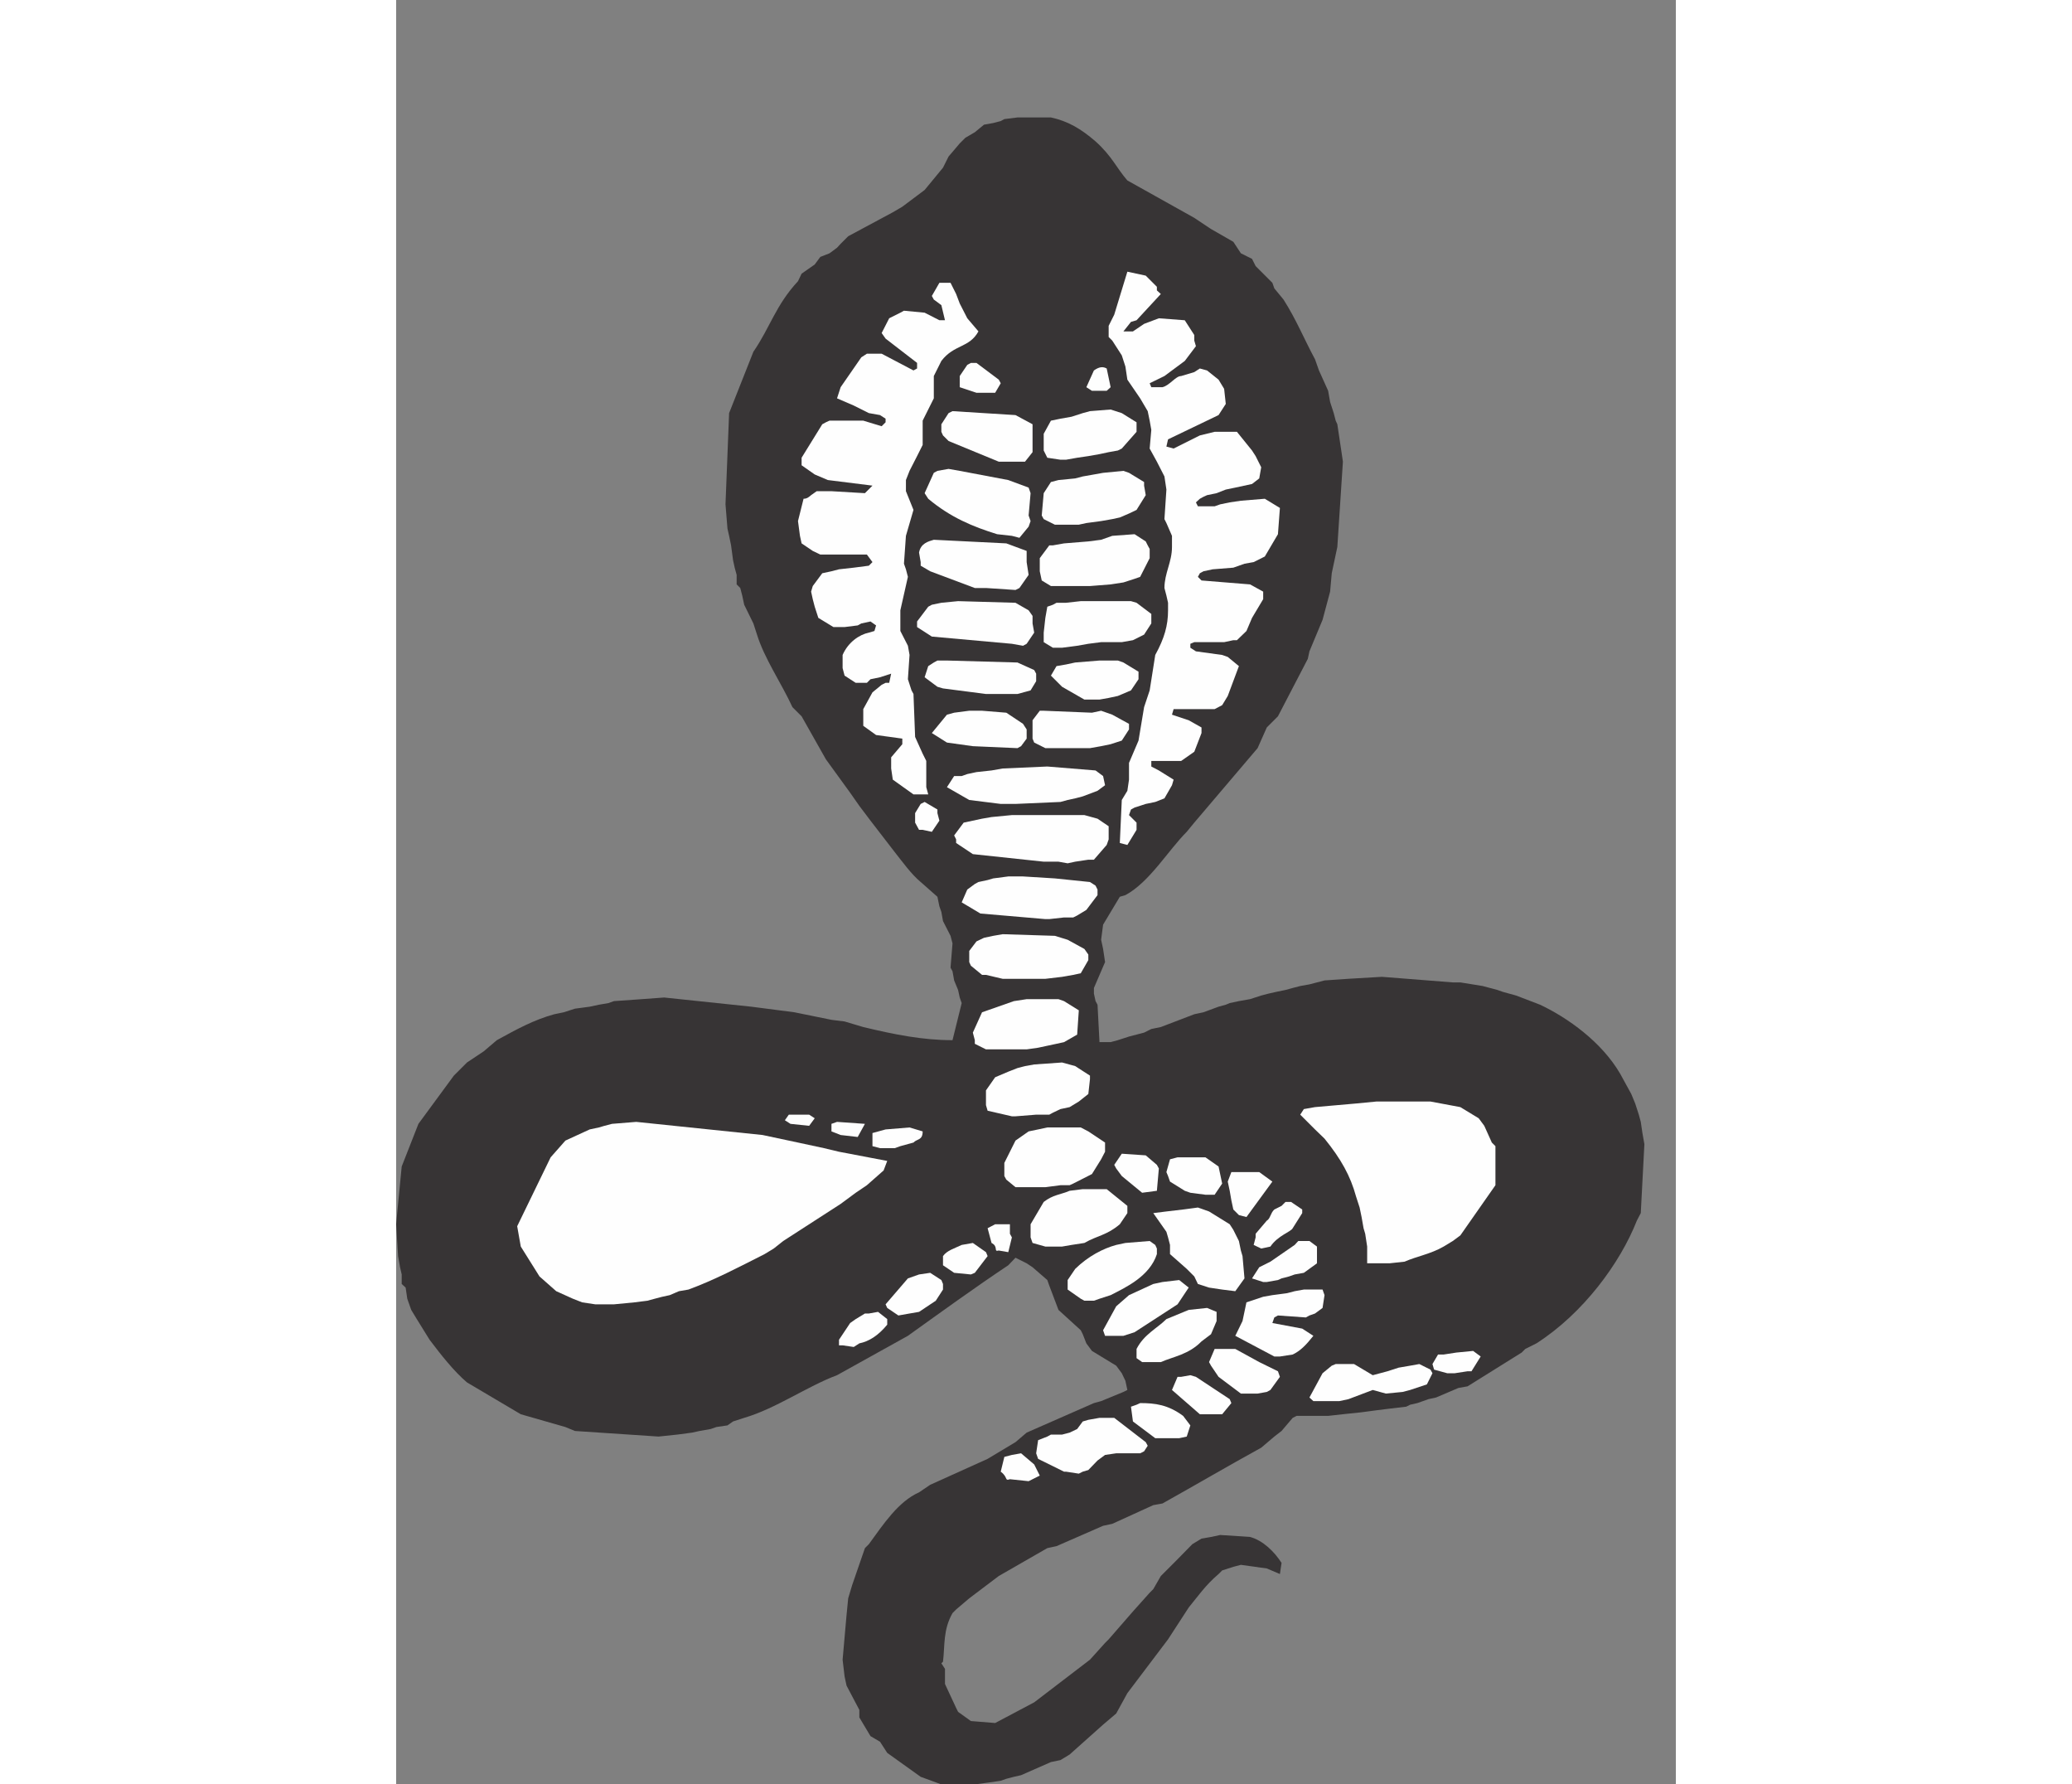<?xml version="1.0" encoding="UTF-8"?>
<!DOCTYPE svg PUBLIC "-//W3C//DTD SVG 1.1//EN" "http://www.w3.org/Graphics/SVG/1.1/DTD/svg11.dtd">
<!-- Creator: CorelDRAW -->
<svg xmlns="http://www.w3.org/2000/svg" xml:space="preserve" width="7.848in" height="6.757in" version="1.1" style="shape-rendering:geometricPrecision; text-rendering:geometricPrecision; image-rendering:optimizeQuality; fill-rule:evenodd; clip-rule:evenodd"
viewBox="0 0 7847.74 10939.76"
 xmlns:xlink="http://www.w3.org/1999/xlink"
 xmlns:xodm="http://www.corel.com/coreldraw/odm/2003">
 <rect x="0" y="0" width="7847.74" height="10939.76" fill="#808080" stroke="none"/>
 <defs>
  <style type="text/css">
   <![CDATA[
    .fil1 {fill:#FEFEFE}
    .fil0 {fill:#373435}
   ]]>
  </style>
 </defs>
 <g id="Layer_x0020__x0028_Black_x0020_and_x0020_White_x0029_">
  <g id="_2008735183744">
   <path class="fil0" d="M3387.75 10939.76l-44.26 0 -126.74 -46.27 -205.2 -146.86 -44.26 -68.4 -58.34 -34.2 -68.4 -114.67 0 -46.27 -78.46 -148.86 -12.07 -56.33 -12.07 -102.6 24.14 -273.59 10.06 -102.6 24.14 -80.47 78.46 -227.33 24.14 -24.14c90.53,-124.73 181.06,-261.53 307.79,-317.85l68.4 -46.27 352.05 -158.93 170.99 -102.59 68.4 -58.34 412.4 -181.06 44.26 -12.07 136.8 -56.32 24.14 -12.07 -12.07 -56.33 -22.13 -46.27 -34.2 -46.27 -148.86 -90.53 -34.2 -46.26 -22.13 -56.33 -12.07 -24.14 -136.8 -124.73 -34.2 -90.53 -22.13 -58.34 -12.07 -34.2 -90.53 -78.46 -36.21 -24.14 -68.4 -34.2 -44.26 46.26c-205.19,136.8 -410.38,285.67 -615.58,432.53l-434.53 241.41c-183.06,68.4 -376.19,205.19 -569.32,261.52l-68.4 22.13 -34.2 24.14 -68.4 10.06 -34.2 12.07 -68.4 12.07 -46.26 10.06 -90.53 12.07 -114.67 12.07 -512.99 -34.2 -58.34 -24.14 -273.59 -78.46 -329.93 -195.14c-80.47,-68.4 -160.94,-171 -229.34,-261.52l-78.46 -126.74 -34.2 -56.33 -24.14 -68.4 -10.05 -68.4 -24.14 -22.13 0 -58.34 -10.06 -44.26 -12.07 -68.4 -12.07 -195.14 34.2 -354.06 102.6 -261.52 217.27 -295.72 80.47 -80.47 102.6 -68.4 80.47 -68.4c124.73,-68.4 227.33,-124.73 352.05,-158.93l58.34 -12.07 68.4 -22.13 90.53 -12.07 56.33 -12.07 58.34 -10.06 34.2 -12.07 171 -12.07 136.79 -10.06 535.12 56.33 263.54 34.2 227.33 46.27 80.47 10.06 114.67 34.2c193.12,46.27 364.12,80.47 547.19,80.47l56.33 -227.33 -12.07 -34.2 -10.06 -46.26 -24.14 -58.34 -10.06 -56.32 -12.07 -22.13 12.07 -148.87 -12.07 -46.26 -46.26 -90.53 -10.06 -56.33 -12.07 -34.2 -12.07 -58.34 -102.59 -90.53c-56.33,-46.27 -112.66,-124.73 -158.93,-183.07l-148.86 -193.12 -68.4 -90.53 -56.33 -80.47 -148.86 -205.19 -148.87 -263.54 -56.32 -56.33c-68.4,-148.86 -171,-295.72 -217.27,-444.59l-22.13 -68.4 -56.33 -114.67 -12.07 -56.33 -12.07 -46.27 -22.13 -22.13 0 -58.34 -12.07 -44.26 -10.06 -46.27 -12.07 -90.53 -12.07 -58.34 -10.05 -44.26 -12.07 -148.86 22.13 -559.26 148.87 -376.2c102.6,-148.86 136.8,-285.66 273.6,-432.52l22.13 -46.27 80.47 -56.33 34.2 -46.27 56.32 -22.13 46.27 -34.2 22.13 -24.14 46.27 -46.27 273.6 -146.85 58.34 -34.2 136.8 -102.59 112.66 -136.8 34.2 -68.4 68.4 -80.47 34.2 -34.2 58.34 -34.2 56.33 -46.27 56.33 -10.06 46.26 -12.07 22.13 -12.07 80.47 -10.06 205.19 0c102.6,22.13 183.07,68.4 273.6,146.86 102.6,92.53 126.74,160.94 195.14,239.39l410.39 229.34 102.6 68.4 136.8 78.46 46.27 70.41 68.4 34.2 22.13 44.26 102.59 102.6 12.07 34.2 56.33 68.4c80.47,126.74 124.73,239.4 193.13,366.14l24.14 68.4 56.33 124.73 12.07 68.4 22.13 68.4 12.07 46.26 10.05 22.13 12.07 80.47 12.07 80.47 10.06 68.4 -34.2 523.05 -34.2 160.94 -10.06 112.66 -46.27 173.01 -80.47 193.12 -10.06 46.27 -183.06 352.05 -68.4 68.4 -56.33 126.74 -388.26 456.66 -46.27 56.33c-114.67,114.67 -227.32,307.79 -376.19,388.26l-34.2 10.06 -102.6 171 -12.07 92.54 12.07 56.33 12.07 80.47 -68.4 158.92 0 34.19 10.06 46.27 12.07 22.13 12.07 229.34 68.4 0 44.26 -12.07 68.4 -22.13 46.26 -12.07 46.27 -12.07 44.26 -22.13 58.34 -12.07 205.19 -78.46 56.33 -12.07 92.54 -34.2 44.26 -12.07 24.14 -10.06 56.33 -12.07 68.4 -12.07 68.4 -22.13 46.27 -12.07 44.26 -10.05 58.34 -12.07 44.26 -12.07 46.27 -12.07 56.32 -10.06 46.27 -12.07 46.27 -12.07 146.86 -10.06 205.19 -12.07 434.53 34.2 46.27 0 136.8 22.13 90.53 24.14 34.2 12.07 80.47 22.12 146.86 56.33c171,80.47 378.2,229.34 490.86,422.46l68.4 124.73 24.14 58.34 22.13 68.4 12.07 44.26 10.06 68.4 12.07 68.4 -22.13 422.47 -24.14 46.27c-102.6,261.52 -329.93,569.32 -615.59,752.39l-68.4 34.2 -22.13 22.13 -331.94 207.21 -56.33 10.06 -136.79 58.34 -46.27 10.06 -68.4 24.14 -44.26 10.06 -24.14 12.07 -102.6 12.07 -80.47 10.06 -90.53 12.07 -114.67 12.07 -90.53 10.05 -193.13 0 -24.14 12.07 -68.4 80.47 -44.26 34.2 -80.47 68.4c-205.19,112.65 -400.33,227.33 -605.53,341.99l-56.33 10.06 -251.46 114.67 -56.33 12.07 -285.66 124.73 -56.33 12.07 -297.73 171 -181.06 136.8 -80.47 68.4 -22.13 22.13c-58.34,102.6 -46.27,195.13 -58.34,297.73l-10.06 10.06 22.13 34.2 0 92.54 68.4 146.86 12.07 24.14 78.46 56.33 148.86 12.07 239.39 -126.74 341.99 -261.52 92.54 -102.59 22.13 -22.13 148.87 -171 102.6 -114.67 22.13 -22.13 46.27 -80.47 90.53 -90.53 102.6 -104.61 56.32 -34.2 58.34 -10.06 56.33 -12.07 183.07 12.07c80.47,22.13 148.86,90.53 193.12,158.93l-10.06 68.4 -80.47 -34.2 -158.92 -22.13 -46.27 12.07 -68.4 22.13 -22.13 22.13c-80.47,68.4 -126.74,136.8 -183.07,205.2l-126.74 195.13 -249.45 329.93 -68.4 124.73 -80.47 68.4 -205.19 183.07 -56.33 34.2 -58.34 12.07 -183.06 80.47 -44.26 10.06 -46.27 12.07 -34.2 12.07 -68.39 10.06 -90.53 12.07 -160.94 0z"/>
   <path class="fil1" d="M3763.93 9068.86c-34.2,12.07 -10.06,-12.07 -56.33,-46.27l22.13 -90.53 46.27 -12.07 56.33 -10.06 80.47 68.4 34.2 68.4 -44.26 22.13 -24.14 12.07 -114.67 -12.07z"/>
   <polygon class="fil1" points="4107.94,9022.59 4095.87,9022.59 3936.94,8944.13 3924.87,8909.93 3936.94,8829.46 3993.27,8807.33 4015.4,8795.26 4083.8,8795.26 4130.07,8783.19 4176.34,8761.07 4210.54,8714.8 4244.74,8704.74 4313.14,8692.66 4381.53,8692.66 4403.67,8692.66 4596.79,8841.53 4608.86,8863.66 4586.73,8897.86 4562.59,8909.93 4459.99,8909.93 4415.73,8909.93 4347.34,8919.99 4301.07,8954.19 4244.74,9012.53 4210.54,9022.59 4186.4,9034.66 "/>
   <path class="fil1" d="M4655.13 8817.39l-136.8 -102.59 -12.07 -90.53 34.2 -12.07 22.13 -10.06c92.54,0 171,10.06 263.54,78.46l44.26 58.34 -22.13 68.4 -46.26 10.06 -146.86 0z"/>
   <polygon class="fil1" points="4938.78,8670.54 4928.73,8670.54 4757.72,8521.67 4791.93,8441.2 4814.05,8441.2 4870.38,8431.14 4904.58,8441.2 5111.79,8578 5121.85,8602.14 5065.52,8670.54 5043.39,8670.54 "/>
   <polygon class="fil1" points="5624.78,8590.06 5600.64,8567.94 5681.11,8419.07 5737.44,8372.8 5761.58,8362.74 5874.23,8362.74 5988.9,8431.14 6079.43,8407 6147.83,8384.87 6218.24,8372.8 6274.57,8362.74 6342.97,8396.94 6355.04,8419.07 6320.84,8487.47 6218.24,8521.67 6171.97,8533.74 6069.37,8543.8 5988.9,8521.67 5840.04,8578 5783.71,8590.06 "/>
   <polygon class="fil1" points="5202.32,8543.8 5180.19,8543.8 5043.39,8441.2 4997.12,8372.8 4985.05,8350.67 5019.25,8270.2 5145.99,8270.2 5292.84,8350.67 5407.52,8407 5419.58,8441.2 5361.25,8521.67 5339.11,8533.74 5282.78,8543.8 "/>
   <polygon class="fil1" points="6445.57,8419.07 6365.1,8396.94 6355.04,8362.74 6389.24,8304.4 6423.43,8304.4 6501.89,8292.33 6604.49,8282.27 6650.76,8316.47 6594.44,8407 6570.29,8407 6491.84,8419.07 "/>
   <path class="fil1" d="M4574.66 8350.67l-34.2 -24.14 0 -56.33c46.27,-90.53 124.73,-124.73 183.07,-183.07l136.8 -56.33 112.66 -12.07 58.34 24.14 0 56.33 -34.2 80.47 -58.34 44.26c-78.46,80.47 -171,92.54 -249.45,126.74l-114.67 0z"/>
   <path class="fil1" d="M5419.58 8316.47l-34.2 0 -239.39 -126.74 44.26 -90.53 24.14 -114.67 102.6 -34.2 56.32 -10.06 90.53 -12.07 46.27 -12.07 56.33 -10.06 114.67 0 12.07 34.2 -12.07 78.46 -46.26 34.2 -34.2 12.07 -22.13 12.07 -171 -12.07 -22.13 12.07 -12.07 34.2 183.07 34.2 68.4 44.26c-46.27,58.34 -80.47,92.53 -126.74,114.67l-78.46 12.07z"/>
   <path class="fil1" d="M2737.96 8248.07l-22.13 0 0 -34.2 68.4 -102.6 34.2 -24.14 56.32 -34.2 24.14 0 56.33 -10.06 56.32 44.26 0 34.2c-56.32,68.4 -112.65,102.6 -171,114.67l-34.2 22.13 -68.4 -10.06z"/>
   <polygon class="fil1" points="4403.67,8189.74 4347.34,8189.74 4335.26,8155.53 4415.73,8008.68 4494.19,7940.28 4643.06,7871.88 4699.39,7859.81 4801.99,7847.74 4860.32,7894.01 4791.93,7996.61 4528.39,8167.6 4459.99,8189.74 "/>
   <polygon class="fil1" points="3079.95,8065 3011.55,8018.74 3001.49,7996.61 3138.29,7837.68 3206.69,7813.54 3275.09,7803.48 3343.49,7847.74 3353.55,7871.88 3353.55,7906.08 3309.29,7974.48 3206.69,8042.88 3148.35,8052.94 "/>
   <path class="fil1" d="M1221.12 7996.61l-80.47 -12.07 -56.33 -22.13 -102.59 -46.27 -102.6 -90.53 -114.67 -183.07 -10.06 -56.33 -12.07 -68.4 205.19 -422.46 90.53 -102.6 148.87 -68.4 56.33 -12.07 34.2 -10.06 46.27 -12.07 148.86 -12.07 774.52 80.47 217.27 46.27 158.92 34.2 92.54 22.13 295.72 56.33 -22.13 58.34 -102.6 90.53 -68.4 46.27 -92.54 68.4 -352.05 227.33 -58.34 46.27 -56.33 34.2c-158.92,80.47 -307.79,158.92 -466.72,217.27l-58.34 10.06 -56.32 24.14 -46.27 10.06 -46.27 12.07 -44.26 12.07 -80.47 10.06 -124.73 12.07 -114.67 0z"/>
   <path class="fil1" d="M4220.6 7974.48l-22.13 -12.07 -80.47 -56.33 0 -58.34 46.27 -68.4c80.47,-78.46 171,-124.73 251.46,-146.86l56.33 -12.07 148.87 -12.07 34.2 24.14 10.06 22.13 0 34.2c-44.26,136.8 -193.13,205.19 -283.66,251.46l-68.4 22.13 -34.2 12.07 -58.34 0z"/>
   <polygon class="fil1" points="5065.52,7906.08 4985.05,7894.01 4916.65,7871.88 4894.52,7825.61 4848.25,7779.34 4745.66,7688.81 4745.66,7632.48 4733.59,7586.21 4723.53,7552.02 4643.06,7437.35 4723.53,7427.29 4826.13,7415.22 4916.65,7403.15 4985.05,7427.29 5111.79,7505.75 5133.92,7539.94 5168.12,7608.35 5180.19,7666.68 5190.25,7700.89 5202.32,7837.68 5145.99,7916.14 "/>
   <polygon class="fil1" points="5316.99,7859.81 5248.59,7837.68 5292.84,7769.28 5361.25,7735.08 5510.11,7632.48 5532.24,7608.35 5600.64,7608.35 5646.91,7642.54 5646.91,7745.14 5566.44,7803.48 5510.11,7813.54 5475.91,7825.61 5429.64,7837.68 5407.52,7847.74 5339.11,7859.81 "/>
   <path class="fil1" d="M3421.95 7803.48l-68.4 -46.27 0 -56.32c24.14,-34.2 68.4,-46.27 114.67,-68.4l68.4 -12.07 80.47 56.32 10.06 24.14 -78.46 102.59 -24.14 10.06 -102.6 -10.06z"/>
   <path class="fil1" d="M5976.83 7745.14l-22.13 0 0 -102.6 -12.07 -78.46 -10.06 -34.2 -12.07 -68.4 -12.07 -58.34 -22.13 -68.4c-34.2,-124.73 -90.53,-227.33 -193.13,-354.06l-58.34 -56.33 -90.53 -90.53 22.13 -34.2 68.4 -12.07 136.79 -12.07 114.67 -10.06 124.73 -12.07 68.4 0 263.54 0 183.07 34.2 112.66 68.4 34.2 46.27 46.27 102.6 22.13 22.13 0 68.4 0 171 -215.25 307.79 -46.27 34.2 -56.33 34.2c-80.47,46.27 -160.94,58.34 -239.39,92.54l-92.54 10.06 -114.67 0z"/>
   <path class="fil1" d="M3695.54 7666.68c-34.2,10.06 0,-24.14 -44.26,-46.26l-24.14 -90.53 46.27 -24.14 90.52 0 0 58.34 12.07 22.13 -22.13 90.53 -58.33 -10.06z"/>
   <path class="fil1" d="M5304.92 7654.62l-46.27 -22.13 12.07 -46.27 0 -22.13 68.4 -80.47c22.13,-12.07 22.13,-46.27 46.27,-68.4l44.26 -22.13 24.14 -24.14 34.2 0 68.4 46.27 0 22.13 -58.34 92.54c-10.06,22.13 -90.53,44.26 -136.8,112.65l-56.33 12.07z"/>
   <path class="fil1" d="M3981.2 7642.54l-78.46 -22.13 -12.07 -34.2 0 -80.47 80.47 -136.8c56.33,-44.26 102.6,-44.26 158.93,-68.4l80.47 -10.06 124.73 0 22.13 0 126.74 102.6 0 44.26 -46.27 68.4c-80.47,68.4 -136.8,68.4 -217.27,114.67l-78.46 12.07 -58.34 10.06 -102.6 0z"/>
   <polygon class="fil1" points="5168.12,7449.42 5133.92,7415.22 5121.85,7358.89 5111.79,7300.55 5099.72,7244.22 5121.85,7185.88 5156.05,7185.88 5270.72,7185.88 5292.84,7185.88 5373.31,7244.22 5214.39,7461.49 "/>
   <polygon class="fil1" points="4962.92,7324.69 4870.38,7312.62 4836.19,7300.55 4745.66,7244.22 4733.59,7210.02 4723.53,7185.88 4745.66,7107.42 4791.93,7095.36 4962.92,7095.36 5043.39,7151.68 5065.52,7256.29 5019.25,7324.69 "/>
   <polygon class="fil1" points="4574.66,7312.62 4449.93,7210.02 4415.73,7163.75 4403.67,7141.62 4449.93,7073.23 4596.79,7083.28 4665.19,7141.62 4677.26,7163.75 4665.19,7300.55 "/>
   <polygon class="fil1" points="3822.28,7278.42 3798.13,7278.42 3741.81,7232.15 3729.73,7210.02 3729.73,7129.56 3798.13,6992.76 3878.61,6936.43 3936.94,6924.36 3993.27,6912.29 4198.47,6912.29 4244.74,6936.43 4347.34,7004.83 4347.34,7061.15 4323.19,7107.42 4266.87,7197.95 4152.2,7256.29 4130.07,7266.35 4073.74,7266.35 3981.2,7278.42 "/>
   <path class="fil1" d="M2967.29 7039.03l-46.27 -12.07 0 -80.47 80.47 -22.13 146.86 -12.07 80.47 24.14c0,56.33 -34.2,44.26 -56.32,68.4l-80.47 22.13 -34.2 12.07 -90.53 0z"/>
   <polygon class="fil1" points="2725.89,6958.56 2669.56,6936.43 2669.56,6890.16 2703.76,6878.09 2874.75,6890.16 2830.5,6970.63 "/>
   <polygon class="fil1" points="2418.1,6890.16 2383.9,6868.03 2408.04,6833.83 2532.76,6833.83 2566.96,6855.96 2532.76,6902.23 "/>
   <polygon class="fil1" points="3776.01,6843.89 3627.14,6809.69 3617.08,6775.49 3617.08,6753.36 3617.08,6707.09 3617.08,6684.96 3673.41,6604.49 3753.87,6570.3 3810.2,6548.17 3856.47,6536.09 3912.8,6526.03 4083.8,6513.97 4164.27,6536.09 4254.8,6594.44 4254.8,6616.56 4244.74,6707.09 4186.4,6753.36 4130.07,6787.56 4073.74,6799.63 4027.47,6821.76 4005.34,6833.83 3924.87,6833.83 3798.13,6843.89 "/>
   <polygon class="fil1" points="3617.08,6433.5 3548.69,6399.29 3548.69,6377.17 3536.61,6330.9 3592.94,6206.17 3788.08,6137.77 3866.53,6125.7 4061.67,6125.7 4095.87,6137.77 4186.4,6194.1 4176.34,6342.97 4095.87,6389.24 4049.6,6399.29 3993.27,6411.37 3936.94,6423.44 3866.53,6433.5 "/>
   <polygon class="fil1" points="3719.68,6000.98 3617.08,5976.84 3592.94,5976.84 3524.55,5920.51 3514.49,5898.38 3514.49,5829.98 3558.74,5771.65 3605.01,5749.51 3661.34,5737.45 3719.68,5727.39 4039.54,5737.45 4118,5761.59 4220.6,5817.92 4244.74,5852.11 4244.74,5886.31 4198.47,5966.78 4152.2,5976.84 4083.8,5988.91 3981.2,6000.98 "/>
   <polygon class="fil1" points="3981.2,5634.85 3582.88,5600.65 3468.22,5532.25 3502.41,5453.79 3548.69,5419.59 3570.82,5407.52 3627.14,5395.45 3661.34,5385.39 3753.87,5373.32 3844.4,5373.32 4039.54,5385.39 4254.8,5407.52 4288.99,5429.65 4301.07,5453.79 4301.07,5487.99 4232.66,5578.52 4176.34,5612.72 4152.2,5624.79 4095.87,5624.79 4005.34,5634.85 "/>
   <polygon class="fil1" points="3971.14,5282.8 3536.61,5236.53 3434.02,5168.12 3434.02,5146 3421.95,5121.86 3480.29,5043.4 3536.61,5031.33 3592.94,5019.26 3651.29,5009.2 3776.01,4997.13 4142.14,4997.13 4220.6,4997.13 4301.07,5019.26 4369.46,5065.53 4369.46,5146 4357.4,5180.2 4278.93,5270.72 4244.74,5270.72 4164.27,5282.8 4118,5292.86 4061.67,5282.8 "/>
   <path class="fil1" d="M4437.86 5168.12l12.07 -263.53 34.2 -56.33 10.06 -68.4 0 -102.59 58.34 -136.8 34.2 -205.2 34.2 -102.59 34.2 -217.27c56.33,-102.6 78.46,-181.06 78.46,-273.6l0 -46.27 -10.06 -44.26 -12.07 -46.27c0,-90.53 46.26,-158.92 46.26,-251.46l0 -68.4 -34.2 -78.46 -12.07 -24.14 12.07 -181.06 -12.07 -80.47 -46.27 -90.53 -44.26 -80.47 10.05 -114.67 -10.05 -56.33 -12.07 -58.34 -46.27 -78.46 -78.46 -114.67 -12.07 -80.47 -22.13 -68.4 -58.34 -90.53 -22.13 -22.13 0 -68.4 34.2 -68.4 80.47 -263.54 112.65 24.14 68.4 68.4 0 22.13 24.14 22.13 -148.87 160.94 -34.2 10.06 -46.27 58.34 58.34 0 68.4 -46.27 90.53 -34.2 158.93 12.07 58.34 90.53 0 34.2 10.06 34.2 -68.4 90.53 -124.73 92.54 -90.53 44.26 10.05 24.14 68.4 0c46.27,-12.07 80.47,-68.4 114.67,-68.4l80.47 -24.14 34.2 -22.13 44.26 12.07 70.41 56.33 34.2 56.33 10.06 92.54 -44.26 68.4 -309.81 148.87 -10.06 44.26 44.26 12.07 136.8 -68.4 24.14 -12.07 90.53 -22.13 114.67 0 22.13 0 92.54 114.67 22.13 34.2 34.2 68.4 -12.07 68.4 -44.26 34.2 -102.59 22.13 -58.34 12.07 -56.33 22.13 -58.34 12.07 -22.13 10.06 -22.13 12.07 -24.14 22.13 12.07 24.14 68.4 0 34.2 0 34.2 -12.07 58.34 -12.07 68.4 -10.06 146.86 -12.07 92.53 56.32 -12.07 160.94 -80.47 136.79 -68.4 34.2 -56.33 10.06 -68.4 24.14 -126.74 10.06 -56.33 12.07 -22.13 12.07 -12.07 22.13 22.13 22.13 297.74 24.14 80.47 44.26 0 46.27 -68.4 114.67 -34.2 80.47 -58.34 56.33 -22.13 0 -56.33 12.07 -183.07 0 -24.14 10.06 0 24.14 34.2 22.13 160.94 22.13 34.2 12.07 68.4 56.33 -68.4 183.07 -34.2 56.33 -46.26 24.14 -46.27 0 -205.2 0 -10.06 34.2 102.6 34.2 78.46 44.26 0 34.2 -44.26 114.67 -80.47 56.33 -46.27 0 -136.8 0 0 34.2 46.27 24.14 90.53 56.32 -10.06 34.2 -46.26 80.47 -56.33 22.13 -58.34 12.07 -68.4 22.13 -22.13 12.07 -12.07 34.2 46.26 46.27 0 44.26 -56.32 92.54 -46.27 -12.07z"/>
   <polygon class="fil1" points="3228.82,5087.66 3206.69,5087.66 3182.55,5043.4 3182.55,4985.06 3216.75,4928.73 3240.89,4916.66 3319.35,4962.93 3319.35,4985.06 3331.42,5031.33 3285.15,5099.73 "/>
   <polygon class="fil1" points="3707.6,4928.73 3514.49,4904.59 3377.69,4826.13 3421.95,4757.74 3468.22,4757.74 3502.41,4745.66 3558.74,4733.59 3651.29,4723.54 3719.68,4711.47 3993.27,4699.39 4288.99,4723.54 4335.26,4757.74 4347.34,4814.07 4301.07,4848.26 4210.54,4882.46 4164.27,4894.53 4118,4904.59 4073.74,4916.66 3798.13,4928.73 "/>
   <path class="fil1" d="M3172.49 4870.39l-126.74 -90.53 -10.06 -68.4 0 -46.27 0 -22.13 68.4 -80.47 0 -34.2 -160.94 -22.13 -78.46 -56.33 0 -102.6 56.32 -102.6 56.33 -46.26 24.14 -12.07 22.13 0 12.07 -56.33 -68.4 22.13 -58.34 12.07 -22.13 22.13 -68.4 0 -68.4 -44.26 -12.07 -46.27 0 -56.33 0 -24.14c34.2,-78.46 102.59,-124.73 160.94,-136.8l34.2 -10.06 10.06 -34.2 -34.2 -24.14 -56.33 12.07 -22.13 12.07 -80.47 10.06 -46.27 0 -22.13 0 -92.54 -56.33 -22.13 -68.4 -12.07 -46.26 -10.06 -46.27 10.06 -34.2 58.34 -78.46 56.33 -12.07 46.27 -12.07 90.53 -10.06 92.54 -12.07 22.13 -22.13 -34.2 -46.27 -285.66 0 -46.27 -22.13 -68.4 -46.27 -10.06 -46.27 -12.07 -90.53 34.2 -136.79c22.13,0 34.2,-12.07 46.27,-22.13l34.2 -24.14 90.53 0 205.19 12.07 46.27 -46.27 -273.59 -34.2 -80.47 -34.2 -80.47 -56.33 0 -46.27 126.74 -205.19 22.13 -12.07 22.13 -10.06 80.47 0 126.74 0 112.65 34.2 24.14 -24.14 0 -22.13 -34.2 -22.13 -68.4 -12.07 -92.54 -46.27 -102.6 -44.26 22.13 -68.4 126.74 -183.07 34.2 -22.13 90.53 0 195.14 102.59 22.13 -12.07 0 -34.2 -193.13 -148.87 -24.14 -34.2 46.27 -90.53 68.4 -34.2 22.13 -12.07 126.74 12.07 90.53 46.26 34.2 0 -22.13 -92.53 -46.27 -34.2 -12.07 -22.13 46.27 -80.47 68.4 0 34.2 68.4 22.13 58.34 46.27 90.53 68.4 80.47c-56.33,102.6 -148.87,78.46 -227.33,181.06l-46.27 92.54 0 68.4 0 68.4 -68.4 136.79 0 68.4 0 80.47 -34.2 68.4 -46.27 90.53 -22.13 56.33 0 68.4 46.27 114.67 -46.27 158.92 -12.07 171 12.07 34.2 12.07 46.27 -46.27 205.19 0 126.74 46.27 90.53 10.06 56.33 -10.06 148.86 22.13 68.4 12.07 22.13 10.05 263.54 46.27 102.6 22.13 44.26 0 160.94 12.07 44.26 -90.53 0z"/>
   <polygon class="fil1" points="4015.4,4586.74 3981.2,4586.74 3912.8,4552.54 3902.74,4528.4 3902.74,4415.74 3947,4357.4 3971.14,4357.4 4266.87,4369.47 4323.19,4357.4 4391.59,4381.54 4494.19,4437.87 4494.19,4472.07 4449.93,4540.47 4381.53,4562.6 4323.19,4574.67 4254.8,4586.74 "/>
   <polygon class="fil1" points="3536.61,4574.67 3377.69,4552.54 3285.15,4494.2 3377.69,4381.54 3421.95,4369.47 3514.49,4357.4 3592.94,4357.4 3741.81,4369.47 3844.4,4437.87 3866.53,4472.07 3866.53,4528.4 3832.33,4574.67 3810.2,4586.74 "/>
   <polygon class="fil1" points="4244.74,4289 4220.6,4289 4083.8,4210.54 4015.4,4142.15 4049.6,4083.8 4107.94,4073.75 4164.27,4061.68 4313.14,4049.61 4425.79,4049.61 4459.99,4061.68 4552.53,4118 4552.53,4164.27 4506.26,4232.68 4425.79,4266.87 4369.46,4278.95 4313.14,4289 "/>
   <polygon class="fil1" points="3617.08,4254.8 3353.55,4220.6 3319.35,4210.54 3240.89,4152.21 3263.02,4083.8 3297.22,4061.68 3319.35,4049.61 3377.69,4049.61 3810.2,4061.68 3912.8,4107.95 3924.87,4130.08 3924.87,4176.35 3890.67,4232.68 3810.2,4254.8 "/>
   <polygon class="fil1" points="4027.47,3971.15 3971.14,3936.95 3971.14,3878.61 3981.2,3788.08 3993.27,3719.68 4027.47,3707.61 4049.6,3695.54 4107.94,3695.54 4198.47,3685.48 4506.26,3685.48 4540.46,3695.54 4630.99,3763.94 4630.99,3822.28 4586.73,3890.68 4518.33,3924.88 4449.93,3936.95 4323.19,3936.95 4244.74,3947.01 4176.34,3959.08 4083.8,3971.15 "/>
   <polygon class="fil1" points="3776.01,3947.01 3285.15,3902.75 3194.62,3844.41 3194.62,3810.21 3263.02,3719.68 3285.15,3707.61 3343.49,3695.54 3446.09,3685.48 3798.13,3695.54 3878.61,3741.81 3902.74,3776.01 3902.74,3822.28 3912.8,3878.61 3866.53,3947.01 3844.4,3959.08 "/>
   <path class="fil1" d="M3617.08 3605.01l-68.4 0 -273.6 -102.6 -58.34 -34.2 0 -22.13 -10.06 -58.34c10.06,-56.33 56.33,-68.4 90.53,-78.46l444.59 22.13 124.73 46.27 0 68.4 12.07 78.46 -56.33 80.47 -24.14 12.07 -181.05 -12.07z"/>
   <polygon class="fil1" points="4015.4,3592.94 3959.07,3558.74 3947,3502.41 3947,3446.09 3947,3421.95 4005.34,3343.49 4027.47,3343.49 4095.87,3331.42 4244.74,3319.35 4323.19,3309.29 4391.59,3285.15 4528.39,3275.09 4596.79,3319.35 4608.86,3343.49 4620.93,3365.62 4620.93,3421.95 4562.59,3536.62 4528.39,3548.69 4459.99,3570.82 4381.53,3582.89 4254.8,3592.94 4210.54,3592.94 "/>
   <path class="fil1" d="M3776.01 3285.15l-90.52 -10.05c-148.87,-46.27 -285.67,-102.6 -422.46,-217.27l-22.13 -34.2 56.33 -124.73 22.13 -12.07 68.4 -12.07 68.4 12.07 297.73 56.33 124.73 46.27 12.07 34.2 -12.07 136.8 12.07 34.2 -12.07 34.2 -56.33 68.4 -46.27 -12.07z"/>
   <polygon class="fil1" points="4039.54,3216.75 3971.14,3182.55 3959.07,3160.42 3971.14,3023.62 4015.4,2955.23 4061.67,2943.16 4164.27,2933.1 4210.54,2921.03 4278.93,2908.96 4335.26,2898.9 4459.99,2886.83 4494.19,2898.9 4586.73,2955.23 4586.73,2977.35 4596.79,3035.7 4540.46,3126.22 4494.19,3148.36 4437.86,3172.49 4391.59,3182.55 4323.19,3194.62 4232.66,3206.69 4186.4,3216.75 "/>
   <polygon class="fil1" points="3729.73,2830.5 3695.54,2830.5 3387.75,2703.76 3353.55,2669.56 3343.49,2647.43 3343.49,2601.16 3387.75,2532.77 3411.89,2520.7 3798.13,2544.83 3902.74,2601.16 3902.74,2772.16 3856.47,2830.5 3810.2,2830.5 "/>
   <polygon class="fil1" points="4073.74,2818.43 3993.27,2806.36 3971.14,2762.1 3971.14,2659.51 4015.4,2579.03 4073.74,2566.97 4142.14,2554.89 4210.54,2532.77 4254.8,2520.7 4381.53,2510.64 4449.93,2532.77 4540.46,2589.09 4540.46,2647.43 4449.93,2750.03 4425.79,2762.1 4369.46,2772.16 4313.14,2784.23 4244.74,2796.3 4176.34,2806.36 4107.94,2818.43 "/>
   <polygon class="fil1" points="3605.01,2408.04 3558.74,2408.04 3456.14,2373.84 3456.14,2305.44 3502.41,2237.04 3524.55,2224.97 3558.74,2224.97 3695.54,2327.57 3707.6,2349.7 3673.41,2408.04 "/>
   <path class="fil1" d="M4266.87 2395.97l-34.2 -22.13 46.27 -102.6c34.2,-24.14 56.33,-24.14 78.46,-12.07l24.14 114.67 -24.14 22.13 -90.53 0z"/>
   <polygon class="fil0" points="7803.48,24.14 7847.74,0 "/>
  </g>
 </g>
</svg>
